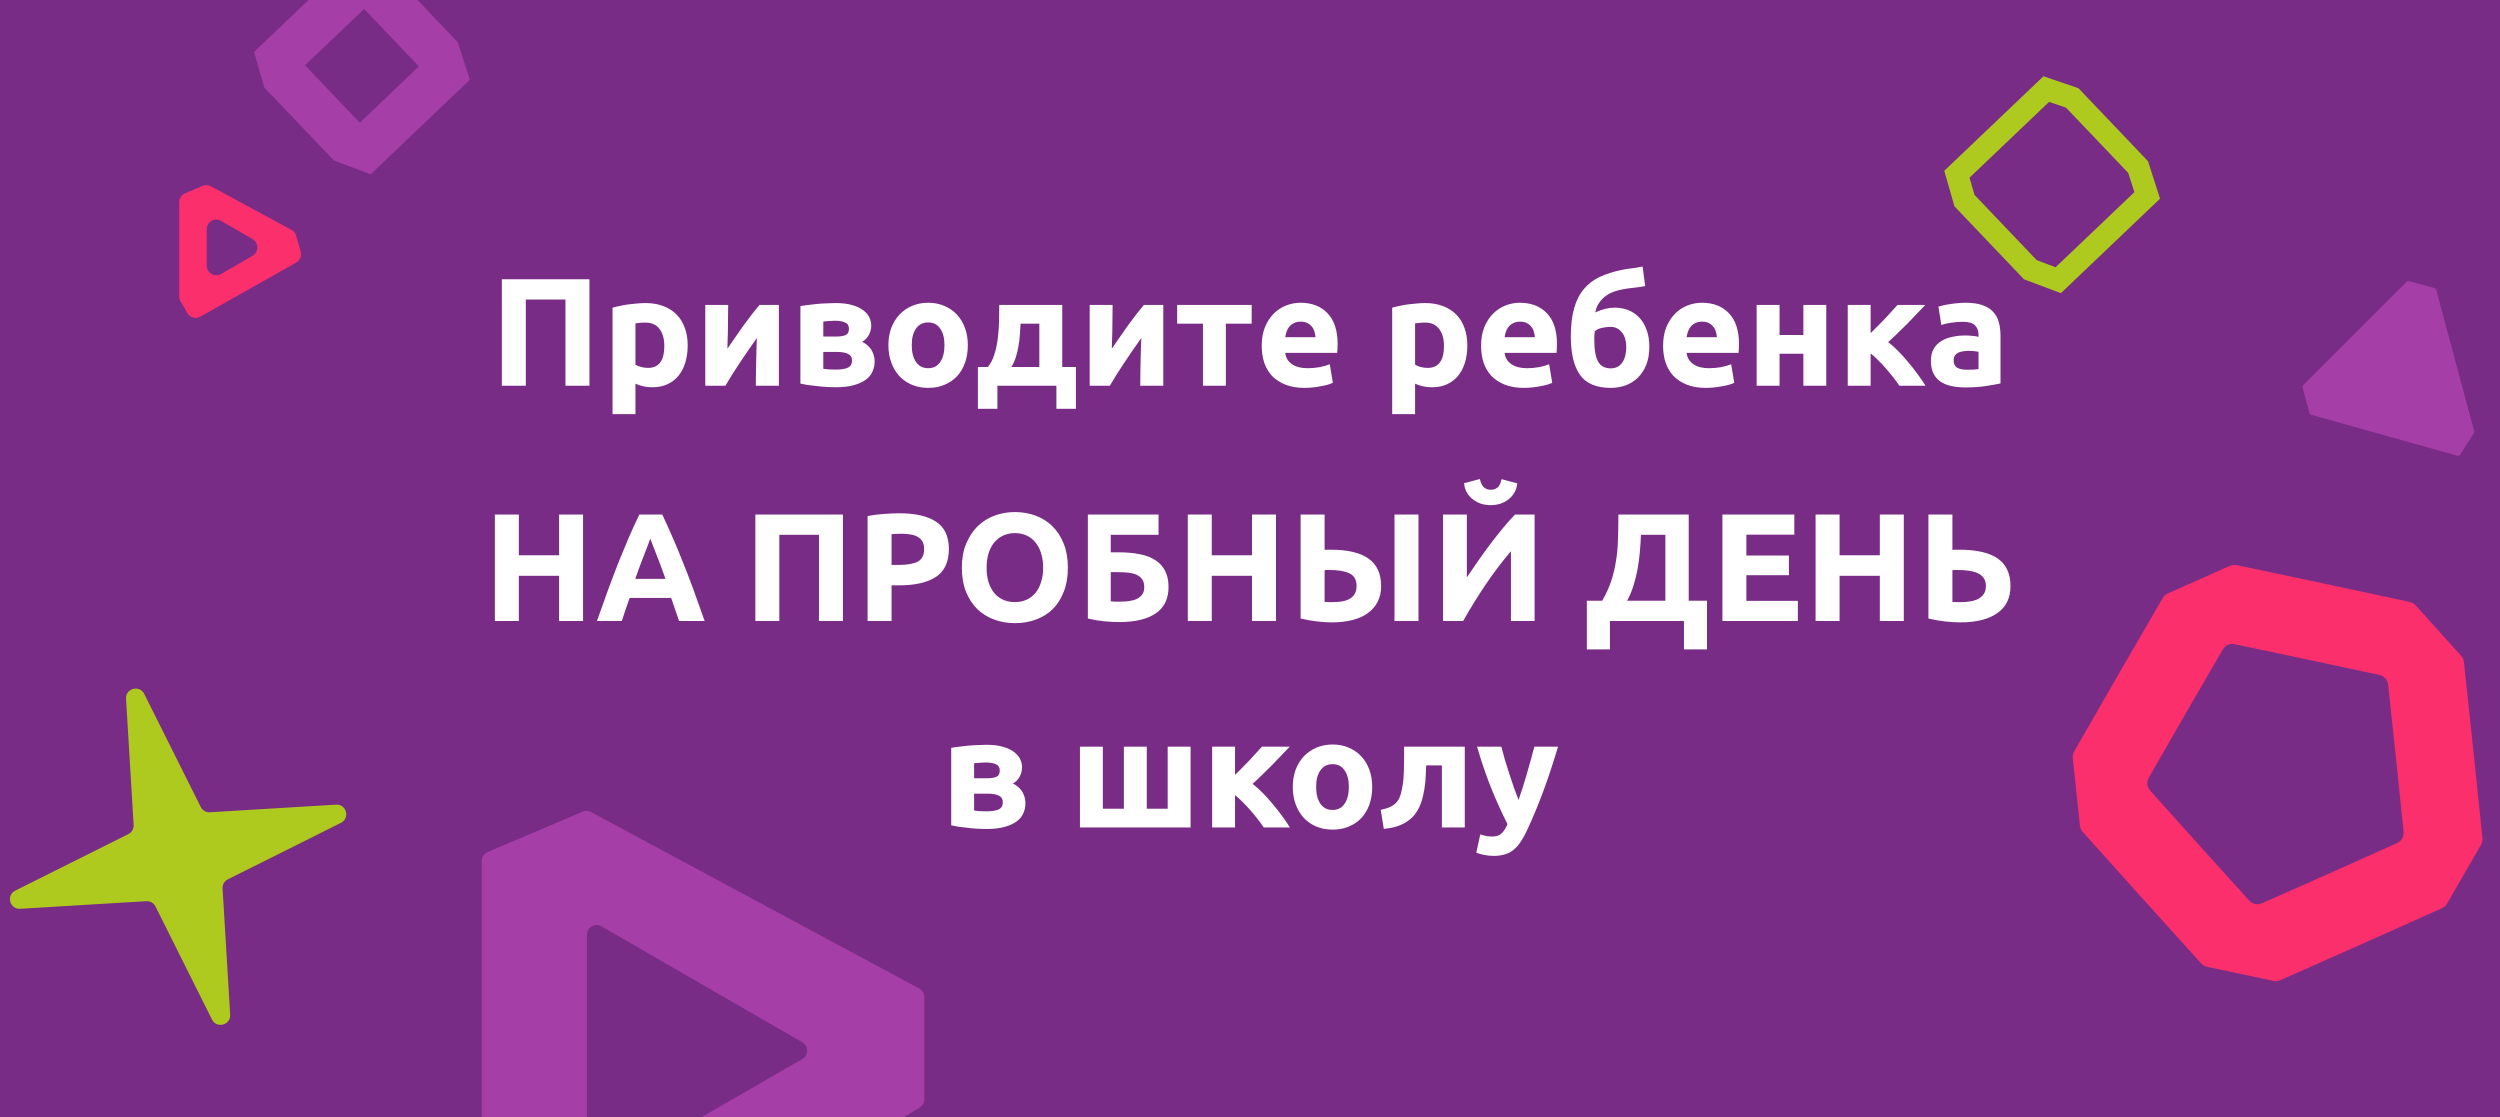 <?xml version="1.0" encoding="UTF-8"?> <svg xmlns="http://www.w3.org/2000/svg" width="1562" height="698" viewBox="0 0 1562 698" fill="none"><rect x="0" y="0" width="1562" height="698" fill="#333333" stroke="none"/> <g clip-path="url(#clip0_1283_90)"> <rect width="1562" height="698" fill="#792C86"></rect> <path d="M1545.86 269.519C1545.96 269.882 1545.9 270.27 1545.7 270.587L1537.03 284.193C1536.72 284.692 1536.11 284.924 1535.54 284.765L1443.93 259.135C1443.47 259.007 1443.12 258.647 1443 258.189L1438.66 242.02C1438.54 241.556 1438.67 241.062 1439.01 240.722L1503.72 176.012C1504.06 175.672 1504.56 175.54 1505.02 175.664L1521.18 179.994C1521.64 180.118 1522 180.48 1522.13 180.944L1545.86 269.519Z" fill="#A63EA8"></path> <path d="M273.69 33.759L277.55 45.758L228.303 92.69L216.504 88.258L177.623 47.46L174.54 36.721L224.23 -10.635L234.808 -7.039L273.69 33.759Z" stroke="#A63EA8" stroke-width="28"></path> <path d="M1341.59 122.082L1285.98 175.075L1268.57 168.535L1227.4 125.331L1222.67 108.865L1278.5 55.661L1294.72 61.174L1335.89 104.377L1341.59 122.082Z" stroke="#AECA1E" stroke-width="14"></path> <path fill-rule="evenodd" clip-rule="evenodd" d="M501.328 661.638C505.328 659.329 505.328 653.555 501.328 651.246L375.726 578.73C371.726 576.421 366.726 579.307 366.726 583.926L366.726 728.958C366.726 733.577 371.726 736.463 375.726 734.154L501.328 661.638ZM574.533 692.065C576.362 690.986 577.484 689.021 577.484 686.897L577.484 622.905C577.484 620.697 576.271 618.666 574.326 617.621L369.264 507.364C367.66 506.502 365.751 506.415 364.075 507.127L304.652 532.383C302.437 533.325 300.999 535.498 300.999 537.905L300.999 775.378C300.999 777.578 302.202 779.602 304.136 780.651L363.741 813.014C365.593 814.02 367.837 813.98 369.652 812.909L574.533 692.065Z" fill="#A63EA8"></path> <path fill-rule="evenodd" clip-rule="evenodd" d="M157.812 159.777C161.793 157.464 161.793 151.714 157.812 149.401L138.203 138.009C134.203 135.685 129.189 138.571 129.189 143.197L129.189 165.982C129.189 170.608 134.203 173.494 138.203 171.17L157.812 159.777ZM185.034 164.061C187.453 162.697 188.619 159.849 187.852 157.18L184.998 147.242C184.553 145.693 183.504 144.388 182.087 143.621L131.739 116.379C130.128 115.508 128.208 115.42 126.524 116.14L115.642 120.794C113.434 121.739 112.001 123.909 112.001 126.311L112.001 185.218C112.001 186.272 112.279 187.307 112.806 188.22L117.064 195.59C118.71 198.438 122.342 199.43 125.207 197.814L185.034 164.061Z" fill="#FB2F6C"></path> <path fill-rule="evenodd" clip-rule="evenodd" d="M1497.66 526.778C1500.42 525.544 1502.08 522.676 1501.77 519.668L1497.01 473.728L1492.11 427.805C1491.79 424.798 1489.57 422.337 1486.62 421.704L1441.38 412.009L1396.27 402.499C1393.31 401.875 1390.28 403.222 1388.77 405.838L1365.65 445.726L1365.57 445.867L1342.58 485.832C1341.07 488.454 1341.42 491.747 1343.44 493.997L1374.23 528.311L1374.34 528.431L1405.25 562.641C1407.27 564.885 1410.51 565.573 1413.28 564.348L1455.43 545.667L1455.57 545.601L1497.66 526.778ZM1475.26 590.015L1525.72 567.449C1527.06 566.847 1528.18 565.836 1528.92 564.559L1550.12 527.85C1550.85 526.573 1551.17 525.096 1551.02 523.63L1545.33 468.65L1539.46 413.69C1539.3 412.224 1538.69 410.845 1537.7 409.749L1509.34 378.249C1508.35 377.153 1507.05 376.397 1505.6 376.088L1451.56 364.506L1397.47 353.104C1396.03 352.8 1394.53 352.959 1393.18 353.559L1354.46 370.8C1353.11 371.399 1351.99 372.409 1351.25 373.684L1323.53 421.506L1295.98 469.42C1295.24 470.698 1294.93 472.175 1295.08 473.641L1299.51 515.797C1299.67 517.264 1300.28 518.644 1301.27 519.741L1338.18 560.878L1375.24 601.892C1376.22 602.986 1377.53 603.74 1378.97 604.047L1420.44 612.86C1421.88 613.166 1423.38 613.01 1424.73 612.412L1475.26 590.015Z" fill="#FB2F6C"></path> <path d="M209.96 502.75C216.478 502.357 218.844 511.187 213.003 514.106L142.363 549.406C140.212 550.48 138.911 552.734 139.056 555.134L143.805 633.96C144.198 640.478 135.368 642.844 132.449 637.003L97.15 566.363C96.075 564.212 93.821 562.911 91.422 563.055L12.596 567.805C6.077 568.198 3.711 559.368 9.553 556.449L80.193 521.149C82.343 520.075 83.645 517.821 83.5 515.421L78.75 436.596C78.357 430.077 87.188 427.711 90.106 433.553L125.406 504.193C126.48 506.343 128.735 507.644 131.134 507.5L209.96 502.75Z" fill="#AECA1E"></path> <path d="M368.275 174.472V241H353.299V187.144H328.531V241H313.555V174.472H368.275ZM415.072 216.136C415.072 211.72 414.08 208.2 412.096 205.576C410.112 202.888 407.168 201.544 403.264 201.544C401.984 201.544 400.8 201.608 399.712 201.736C398.624 201.8 397.728 201.896 397.024 202.024V227.848C397.92 228.424 399.072 228.904 400.48 229.288C401.952 229.672 403.424 229.864 404.896 229.864C411.68 229.864 415.072 225.288 415.072 216.136ZM429.664 215.752C429.664 219.656 429.184 223.208 428.224 226.408C427.264 229.608 425.856 232.36 424 234.664C422.144 236.968 419.84 238.76 417.088 240.04C414.336 241.32 411.168 241.96 407.584 241.96C405.6 241.96 403.744 241.768 402.016 241.384C400.288 241 398.624 240.456 397.024 239.752V258.76H382.72V192.232C384 191.848 385.472 191.496 387.136 191.176C388.8 190.792 390.528 190.472 392.32 190.216C394.176 189.96 396.032 189.768 397.888 189.64C399.808 189.448 401.632 189.352 403.36 189.352C407.52 189.352 411.232 189.992 414.496 191.272C417.76 192.488 420.512 194.248 422.752 196.552C424.992 198.792 426.688 201.544 427.84 204.808C429.056 208.072 429.664 211.72 429.664 215.752ZM486.642 190.504V241H472.242C472.242 237.8 472.274 234.632 472.338 231.496C472.402 228.296 472.466 225.352 472.53 222.664C472.594 219.976 472.658 217.64 472.722 215.656C472.85 213.608 472.914 212.104 472.914 211.144C471.058 213.768 469.202 216.424 467.346 219.112C465.49 221.8 463.698 224.456 461.97 227.08C460.306 229.64 458.706 232.104 457.17 234.472C455.698 236.84 454.386 239.016 453.234 241H440.658V190.504H454.962C454.962 193.704 454.93 196.776 454.866 199.72C454.866 202.6 454.834 205.224 454.77 207.592C454.706 209.96 454.642 212.04 454.578 213.832C454.514 215.56 454.482 216.904 454.482 217.864C458.322 212.232 461.842 207.176 465.042 202.696C468.306 198.216 471.474 194.152 474.546 190.504H486.642ZM514.399 230.44C515.295 230.568 516.479 230.696 517.951 230.824C519.487 230.888 520.895 230.92 522.175 230.92C525.375 230.92 527.871 230.536 529.663 229.768C531.455 228.936 532.351 227.464 532.351 225.352C532.351 223.304 531.519 221.896 529.855 221.128C528.255 220.296 525.887 219.88 522.751 219.88H514.399V230.44ZM522.463 210.28C524.831 210.28 526.751 209.992 528.223 209.416C529.695 208.776 530.431 207.432 530.431 205.384C530.431 203.464 529.599 202.152 527.935 201.448C526.271 200.744 524.095 200.392 521.407 200.392C520.511 200.392 519.327 200.456 517.855 200.584C516.447 200.648 515.295 200.744 514.399 200.872V210.28H522.463ZM521.983 241.96C520.191 241.96 518.271 241.896 516.223 241.768C514.175 241.64 512.159 241.448 510.175 241.192C508.191 241 506.303 240.776 504.511 240.52C502.783 240.2 501.311 239.912 500.095 239.656V191.272C501.311 191.016 502.783 190.792 504.511 190.6C506.303 190.344 508.191 190.12 510.175 189.928C512.159 189.736 514.175 189.608 516.223 189.544C518.271 189.416 520.191 189.352 521.983 189.352C526.143 189.352 529.631 189.768 532.447 190.6C535.327 191.432 537.631 192.52 539.359 193.864C541.151 195.208 542.431 196.712 543.199 198.376C543.967 200.04 544.351 201.704 544.351 203.368C544.351 205.608 543.807 207.656 542.719 209.512C541.631 211.368 540.255 212.712 538.591 213.544C539.487 213.928 540.383 214.472 541.279 215.176C542.239 215.88 543.103 216.744 543.871 217.768C544.639 218.728 545.247 219.912 545.695 221.32C546.207 222.664 546.463 224.232 546.463 226.024C546.463 228.072 546.047 230.056 545.215 231.976C544.447 233.896 543.103 235.592 541.183 237.064C539.263 238.536 536.735 239.72 533.599 240.616C530.463 241.512 526.591 241.96 521.983 241.96ZM604.702 215.656C604.702 219.624 604.126 223.272 602.974 226.6C601.822 229.864 600.158 232.68 597.982 235.048C595.806 237.352 593.182 239.144 590.11 240.424C587.102 241.704 583.71 242.344 579.934 242.344C576.222 242.344 572.83 241.704 569.758 240.424C566.75 239.144 564.158 237.352 561.982 235.048C559.806 232.68 558.11 229.864 556.894 226.6C555.678 223.272 555.07 219.624 555.07 215.656C555.07 211.688 555.678 208.072 556.894 204.808C558.174 201.544 559.902 198.76 562.078 196.456C564.318 194.152 566.942 192.36 569.95 191.08C573.022 189.8 576.35 189.16 579.934 189.16C583.582 189.16 586.91 189.8 589.918 191.08C592.99 192.36 595.614 194.152 597.79 196.456C599.966 198.76 601.662 201.544 602.878 204.808C604.094 208.072 604.702 211.688 604.702 215.656ZM590.11 215.656C590.11 211.24 589.214 207.784 587.422 205.288C585.694 202.728 583.198 201.448 579.934 201.448C576.67 201.448 574.142 202.728 572.35 205.288C570.558 207.784 569.662 211.24 569.662 215.656C569.662 220.072 570.558 223.592 572.35 226.216C574.142 228.776 576.67 230.056 579.934 230.056C583.198 230.056 585.694 228.776 587.422 226.216C589.214 223.592 590.11 220.072 590.11 215.656ZM610.983 229.288H617.223C619.015 227.112 620.391 224.424 621.351 221.224C622.375 217.96 623.079 214.536 623.463 210.952C623.911 207.304 624.167 203.688 624.231 200.104C624.295 196.52 624.327 193.32 624.327 190.504H663.687V229.288H672.231V255.4H660.039V241H623.174V255.4H610.983V229.288ZM649.383 229.288V202.216H637.671C637.543 204.456 637.383 206.792 637.191 209.224C637.063 211.592 636.775 213.96 636.327 216.328C635.943 218.632 635.399 220.904 634.695 223.144C633.991 225.384 633.063 227.432 631.911 229.288H649.383ZM726.829 190.504V241H712.429C712.429 237.8 712.461 234.632 712.525 231.496C712.589 228.296 712.653 225.352 712.717 222.664C712.781 219.976 712.845 217.64 712.909 215.656C713.037 213.608 713.101 212.104 713.101 211.144C711.245 213.768 709.389 216.424 707.533 219.112C705.677 221.8 703.885 224.456 702.157 227.08C700.493 229.64 698.893 232.104 697.357 234.472C695.885 236.84 694.573 239.016 693.421 241H680.845V190.504H695.149C695.149 193.704 695.117 196.776 695.053 199.72C695.053 202.6 695.021 205.224 694.957 207.592C694.893 209.96 694.829 212.04 694.765 213.832C694.701 215.56 694.669 216.904 694.669 217.864C698.509 212.232 702.029 207.176 705.229 202.696C708.493 198.216 711.661 194.152 714.733 190.504H726.829ZM782.042 202.216H765.915V241H751.611V202.216H735.483V190.504H782.042V202.216ZM788.32 216.136C788.32 211.656 788.992 207.752 790.336 204.424C791.744 201.032 793.568 198.216 795.808 195.976C798.048 193.736 800.608 192.04 803.488 190.888C806.432 189.736 809.44 189.16 812.512 189.16C819.68 189.16 825.344 191.368 829.504 195.784C833.664 200.136 835.744 206.568 835.744 215.08C835.744 215.912 835.712 216.84 835.648 217.864C835.584 218.824 835.52 219.688 835.456 220.456H803.008C803.328 223.4 804.704 225.736 807.136 227.464C809.568 229.192 812.832 230.056 816.928 230.056C819.552 230.056 822.112 229.832 824.608 229.384C827.168 228.872 829.248 228.264 830.848 227.56L832.768 239.176C832 239.56 830.976 239.944 829.696 240.328C828.416 240.712 826.976 241.032 825.376 241.288C823.84 241.608 822.176 241.864 820.384 242.056C818.592 242.248 816.8 242.344 815.008 242.344C810.464 242.344 806.496 241.672 803.104 240.328C799.776 238.984 796.992 237.16 794.752 234.856C792.576 232.488 790.944 229.704 789.856 226.504C788.832 223.304 788.32 219.848 788.32 216.136ZM821.92 210.664C821.856 209.448 821.632 208.264 821.248 207.112C820.928 205.96 820.384 204.936 819.616 204.04C818.912 203.144 817.984 202.408 816.832 201.832C815.744 201.256 814.368 200.968 812.704 200.968C811.104 200.968 809.728 201.256 808.576 201.832C807.424 202.344 806.464 203.048 805.696 203.944C804.928 204.84 804.32 205.896 803.872 207.112C803.488 208.264 803.2 209.448 803.008 210.664H821.92ZM902.197 216.136C902.197 211.72 901.205 208.2 899.221 205.576C897.237 202.888 894.293 201.544 890.389 201.544C889.109 201.544 887.925 201.608 886.837 201.736C885.749 201.8 884.853 201.896 884.149 202.024V227.848C885.045 228.424 886.197 228.904 887.605 229.288C889.077 229.672 890.549 229.864 892.021 229.864C898.805 229.864 902.197 225.288 902.197 216.136ZM916.789 215.752C916.789 219.656 916.309 223.208 915.349 226.408C914.389 229.608 912.981 232.36 911.125 234.664C909.269 236.968 906.965 238.76 904.213 240.04C901.461 241.32 898.293 241.96 894.709 241.96C892.725 241.96 890.869 241.768 889.141 241.384C887.413 241 885.749 240.456 884.149 239.752V258.76H869.845V192.232C871.125 191.848 872.597 191.496 874.261 191.176C875.925 190.792 877.653 190.472 879.445 190.216C881.301 189.96 883.157 189.768 885.013 189.64C886.933 189.448 888.757 189.352 890.485 189.352C894.645 189.352 898.357 189.992 901.621 191.272C904.885 192.488 907.637 194.248 909.877 196.552C912.117 198.792 913.813 201.544 914.965 204.808C916.181 208.072 916.789 211.72 916.789 215.752ZM925.383 216.136C925.383 211.656 926.055 207.752 927.398 204.424C928.807 201.032 930.631 198.216 932.871 195.976C935.111 193.736 937.671 192.04 940.551 190.888C943.495 189.736 946.503 189.16 949.575 189.16C956.743 189.16 962.407 191.368 966.567 195.784C970.727 200.136 972.807 206.568 972.807 215.08C972.807 215.912 972.775 216.84 972.711 217.864C972.647 218.824 972.583 219.688 972.519 220.456H940.071C940.391 223.4 941.767 225.736 944.199 227.464C946.631 229.192 949.895 230.056 953.991 230.056C956.615 230.056 959.175 229.832 961.671 229.384C964.231 228.872 966.311 228.264 967.911 227.56L969.831 239.176C969.063 239.56 968.039 239.944 966.759 240.328C965.479 240.712 964.039 241.032 962.439 241.288C960.903 241.608 959.239 241.864 957.447 242.056C955.655 242.248 953.863 242.344 952.071 242.344C947.527 242.344 943.559 241.672 940.167 240.328C936.839 238.984 934.055 237.16 931.815 234.856C929.639 232.488 928.007 229.704 926.919 226.504C925.895 223.304 925.383 219.848 925.383 216.136ZM958.983 210.664C958.919 209.448 958.695 208.264 958.311 207.112C957.991 205.96 957.447 204.936 956.679 204.04C955.975 203.144 955.047 202.408 953.895 201.832C952.807 201.256 951.431 200.968 949.767 200.968C948.167 200.968 946.791 201.256 945.639 201.832C944.487 202.344 943.527 203.048 942.759 203.944C941.991 204.84 941.383 205.896 940.935 207.112C940.551 208.264 940.263 209.448 940.071 210.664H958.983ZM1027.91 178.696C1025.54 179.208 1023.3 179.56 1021.19 179.752C1019.08 179.944 1016.9 180.232 1014.66 180.616C1012.74 180.936 1010.82 181.416 1008.9 182.056C1006.98 182.696 1005.19 183.592 1003.53 184.744C1001.93 185.832 1000.52 187.24 999.301 188.968C998.085 190.632 997.221 192.712 996.709 195.208C1000.87 193.224 1004.9 192.232 1008.81 192.232C1011.88 192.232 1014.73 192.744 1017.35 193.768C1019.97 194.792 1022.25 196.328 1024.17 198.376C1026.15 200.424 1027.69 202.984 1028.77 206.056C1029.93 209.064 1030.5 212.584 1030.5 216.616C1030.5 220.968 1029.86 224.744 1028.58 227.944C1027.3 231.144 1025.54 233.832 1023.3 236.008C1021.13 238.12 1018.57 239.72 1015.62 240.808C1012.74 241.832 1009.64 242.344 1006.31 242.344C997.413 242.344 991.045 239.656 987.205 234.28C983.365 228.84 981.445 220.872 981.445 210.376C981.445 203.464 982.117 197.608 983.461 192.808C984.805 187.944 986.821 183.912 989.509 180.712C992.197 177.448 995.525 174.888 999.493 173.032C1003.46 171.176 1008.07 169.704 1013.32 168.616C1015.43 168.168 1017.54 167.848 1019.65 167.656C1021.83 167.4 1024.04 167.016 1026.28 166.504L1027.91 178.696ZM996.421 206.92C996.293 207.816 996.197 208.84 996.133 209.992C996.133 211.144 996.133 212.168 996.133 213.064C996.133 218.696 996.901 222.952 998.437 225.832C1000.04 228.712 1002.69 230.152 1006.41 230.152C1009.54 230.152 1011.94 228.936 1013.61 226.504C1015.27 224.072 1016.1 220.808 1016.1 216.712C1016.1 215.112 1015.91 213.576 1015.53 212.104C1015.14 210.568 1014.53 209.224 1013.7 208.072C1012.87 206.92 1011.85 205.992 1010.63 205.288C1009.41 204.584 1007.97 204.232 1006.31 204.232C1004.65 204.232 1002.89 204.424 1001.03 204.808C999.237 205.192 997.701 205.896 996.421 206.92ZM1039.1 216.136C1039.1 211.656 1039.77 207.752 1041.12 204.424C1042.53 201.032 1044.35 198.216 1046.59 195.976C1048.83 193.736 1051.39 192.04 1054.27 190.888C1057.21 189.736 1060.22 189.16 1063.29 189.16C1070.46 189.16 1076.13 191.368 1080.29 195.784C1084.45 200.136 1086.53 206.568 1086.53 215.08C1086.53 215.912 1086.49 216.84 1086.43 217.864C1086.37 218.824 1086.3 219.688 1086.24 220.456H1053.79C1054.11 223.4 1055.49 225.736 1057.92 227.464C1060.35 229.192 1063.61 230.056 1067.71 230.056C1070.33 230.056 1072.89 229.832 1075.39 229.384C1077.95 228.872 1080.03 228.264 1081.63 227.56L1083.55 239.176C1082.78 239.56 1081.76 239.944 1080.48 240.328C1079.2 240.712 1077.76 241.032 1076.16 241.288C1074.62 241.608 1072.96 241.864 1071.17 242.056C1069.37 242.248 1067.58 242.344 1065.79 242.344C1061.25 242.344 1057.28 241.672 1053.89 240.328C1050.56 238.984 1047.77 237.16 1045.53 234.856C1043.36 232.488 1041.73 229.704 1040.64 226.504C1039.61 223.304 1039.1 219.848 1039.1 216.136ZM1072.7 210.664C1072.64 209.448 1072.41 208.264 1072.03 207.112C1071.71 205.96 1071.17 204.936 1070.4 204.04C1069.69 203.144 1068.77 202.408 1067.61 201.832C1066.53 201.256 1065.15 200.968 1063.49 200.968C1061.89 200.968 1060.51 201.256 1059.36 201.832C1058.21 202.344 1057.25 203.048 1056.48 203.944C1055.71 204.84 1055.1 205.896 1054.65 207.112C1054.27 208.264 1053.98 209.448 1053.79 210.664H1072.7ZM1141.05 241H1126.75V221.032H1111.87V241H1097.56V190.504H1111.87V209.32H1126.75V190.504H1141.05V241ZM1168.77 208.168C1170.18 206.824 1171.65 205.352 1173.19 203.752C1174.79 202.152 1176.33 200.584 1177.8 199.048C1179.27 197.448 1180.68 195.912 1182.02 194.44C1183.37 192.968 1184.55 191.656 1185.57 190.504H1202.95C1201.67 191.848 1200.07 193.512 1198.15 195.496C1196.29 197.48 1194.31 199.56 1192.2 201.736C1190.09 203.848 1187.94 205.96 1185.77 208.072C1183.65 210.184 1181.64 212.072 1179.72 213.736C1181.64 215.208 1183.69 217.032 1185.86 219.208C1188.04 221.384 1190.15 223.72 1192.2 226.216C1194.31 228.712 1196.29 231.24 1198.15 233.8C1200.07 236.36 1201.7 238.76 1203.05 241H1186.73C1185.57 239.272 1184.26 237.48 1182.79 235.624C1181.32 233.704 1179.78 231.848 1178.18 230.056C1176.58 228.2 1174.95 226.472 1173.29 224.872C1171.69 223.272 1170.18 221.896 1168.77 220.744V241H1154.47V190.504H1168.77V208.168ZM1229.08 231.016C1230.49 231.016 1231.83 230.984 1233.11 230.92C1234.39 230.856 1235.41 230.76 1236.18 230.632V219.784C1235.61 219.656 1234.74 219.528 1233.59 219.4C1232.44 219.272 1231.38 219.208 1230.42 219.208C1229.08 219.208 1227.8 219.304 1226.58 219.496C1225.43 219.624 1224.41 219.912 1223.51 220.36C1222.61 220.808 1221.91 221.416 1221.4 222.184C1220.89 222.952 1220.63 223.912 1220.63 225.064C1220.63 227.304 1221.37 228.872 1222.84 229.768C1224.37 230.6 1226.45 231.016 1229.08 231.016ZM1227.93 189.16C1232.15 189.16 1235.67 189.64 1238.49 190.6C1241.3 191.56 1243.54 192.936 1245.21 194.728C1246.93 196.52 1248.15 198.696 1248.85 201.256C1249.56 203.816 1249.91 206.664 1249.91 209.8V239.56C1247.86 240.008 1245.01 240.52 1241.37 241.096C1237.72 241.736 1233.3 242.056 1228.12 242.056C1224.85 242.056 1221.88 241.768 1219.19 241.192C1216.57 240.616 1214.29 239.688 1212.37 238.408C1210.45 237.064 1208.98 235.336 1207.96 233.224C1206.93 231.112 1206.42 228.52 1206.42 225.448C1206.42 222.504 1207 220.008 1208.15 217.96C1209.37 215.912 1210.97 214.28 1212.95 213.064C1214.93 211.848 1217.21 210.984 1219.77 210.472C1222.33 209.896 1224.98 209.608 1227.73 209.608C1229.59 209.608 1231.22 209.704 1232.63 209.896C1234.1 210.024 1235.29 210.216 1236.18 210.472V209.128C1236.18 206.696 1235.45 204.744 1233.97 203.272C1232.5 201.8 1229.94 201.064 1226.29 201.064C1223.86 201.064 1221.46 201.256 1219.09 201.64C1216.73 201.96 1214.68 202.44 1212.95 203.08L1211.13 191.56C1211.96 191.304 1212.98 191.048 1214.2 190.792C1215.48 190.472 1216.85 190.216 1218.33 190.024C1219.8 189.768 1221.33 189.576 1222.93 189.448C1224.6 189.256 1226.26 189.16 1227.93 189.16ZM349.324 321.472H364.3V388H349.324V359.776H324.172V388H309.196V321.472H324.172V346.912H349.324V321.472ZM424.24 388C423.536 385.696 422.736 383.328 421.84 380.896C421.008 378.464 420.176 376.032 419.344 373.6H393.424C392.592 376.032 391.728 378.464 390.832 380.896C390 383.328 389.232 385.696 388.528 388H372.976C375.472 380.832 377.84 374.208 380.08 368.128C382.32 362.048 384.496 356.32 386.608 350.944C388.784 345.568 390.896 340.48 392.944 335.68C395.056 330.816 397.232 326.08 399.472 321.472H413.776C415.952 326.08 418.096 330.816 420.208 335.68C422.32 340.48 424.432 345.568 426.544 350.944C428.72 356.32 430.928 362.048 433.168 368.128C435.408 374.208 437.776 380.832 440.272 388H424.24ZM406.288 336.544C405.968 337.504 405.488 338.816 404.848 340.48C404.208 342.144 403.472 344.064 402.64 346.24C401.808 348.416 400.88 350.816 399.856 353.44C398.896 356.064 397.904 358.816 396.88 361.696H415.792C414.768 358.816 413.776 356.064 412.816 353.44C411.856 350.816 410.928 348.416 410.032 346.24C409.2 344.064 408.464 342.144 407.824 340.48C407.184 338.816 406.672 337.504 406.288 336.544ZM526.666 321.472V388H511.69V334.144H486.922V388H471.946V321.472H526.666ZM562.039 320.704C571.959 320.704 579.575 322.464 584.887 325.984C590.199 329.44 592.855 335.136 592.855 343.072C592.855 351.072 590.167 356.864 584.791 360.448C579.415 363.968 571.735 365.728 561.751 365.728H557.047V388H542.071V322.432C545.335 321.792 548.791 321.344 552.439 321.088C556.087 320.832 559.287 320.704 562.039 320.704ZM562.999 333.472C561.911 333.472 560.823 333.504 559.735 333.568C558.711 333.632 557.815 333.696 557.047 333.76V352.96H561.751C566.935 352.96 570.839 352.256 573.463 350.848C576.087 349.44 577.399 346.816 577.399 342.976C577.399 341.12 577.047 339.584 576.343 338.368C575.703 337.152 574.743 336.192 573.463 335.488C572.247 334.72 570.743 334.208 568.951 333.952C567.159 333.632 565.175 333.472 562.999 333.472ZM616.428 354.688C616.428 357.952 616.812 360.896 617.58 363.52C618.412 366.144 619.564 368.416 621.036 370.336C622.572 372.192 624.428 373.632 626.604 374.656C628.78 375.68 631.276 376.192 634.092 376.192C636.844 376.192 639.308 375.68 641.484 374.656C643.724 373.632 645.58 372.192 647.052 370.336C648.588 368.416 649.74 366.144 650.508 363.52C651.34 360.896 651.756 357.952 651.756 354.688C651.756 351.424 651.34 348.48 650.508 345.856C649.74 343.168 648.588 340.896 647.052 339.04C645.58 337.12 643.724 335.648 641.484 334.624C639.308 333.6 636.844 333.088 634.092 333.088C631.276 333.088 628.78 333.632 626.604 334.72C624.428 335.744 622.572 337.216 621.036 339.136C619.564 340.992 618.412 343.264 617.58 345.952C616.812 348.576 616.428 351.488 616.428 354.688ZM667.212 354.688C667.212 360.384 666.348 365.408 664.62 369.76C662.956 374.048 660.652 377.664 657.708 380.608C654.764 383.488 651.244 385.664 647.148 387.136C643.116 388.608 638.764 389.344 634.092 389.344C629.548 389.344 625.26 388.608 621.228 387.136C617.196 385.664 613.676 383.488 610.668 380.608C607.66 377.664 605.292 374.048 603.564 369.76C601.836 365.408 600.972 360.384 600.972 354.688C600.972 348.992 601.868 344 603.66 339.712C605.452 335.36 607.852 331.712 610.86 328.768C613.932 325.824 617.452 323.616 621.42 322.144C625.452 320.672 629.676 319.936 634.092 319.936C638.636 319.936 642.924 320.672 646.956 322.144C650.988 323.616 654.508 325.824 657.516 328.768C660.524 331.712 662.892 335.36 664.62 339.712C666.348 344 667.212 348.992 667.212 354.688ZM694 334.144V345.088H698.896C703.824 345.088 708.208 345.472 712.048 346.24C715.952 347.008 719.216 348.256 721.84 349.984C724.528 351.712 726.576 353.952 727.984 356.704C729.392 359.456 730.096 362.816 730.096 366.784C730.096 374.144 727.408 379.648 722.032 383.296C716.72 386.88 709.104 388.672 699.184 388.672C696.496 388.672 693.424 388.512 689.968 388.192C686.576 387.872 683.152 387.296 679.696 386.464V321.472H723.856V334.144H694ZM699.952 375.904C701.936 375.904 703.824 375.776 705.616 375.52C707.408 375.264 708.976 374.816 710.32 374.176C711.728 373.472 712.848 372.544 713.68 371.392C714.512 370.24 714.928 368.736 714.928 366.88C714.928 364.96 714.544 363.392 713.776 362.176C713.008 360.96 711.92 360 710.512 359.296C709.104 358.592 707.376 358.112 705.328 357.856C703.28 357.6 700.976 357.472 698.416 357.472H694V375.712C694.704 375.776 695.536 375.84 696.496 375.904C697.52 375.904 698.672 375.904 699.952 375.904ZM782.261 321.472H797.237V388H782.261V359.776H757.109V388H742.133V321.472H757.109V346.912H782.261V321.472ZM862.937 366.208C862.937 369.92 862.201 373.184 860.729 376C859.321 378.816 857.273 381.184 854.585 383.104C851.961 385.024 848.729 386.464 844.889 387.424C841.113 388.384 836.889 388.864 832.217 388.864C829.529 388.864 826.457 388.672 823.001 388.288C819.609 387.904 816.153 387.296 812.633 386.464V321.472H827.609V343.552C828.313 343.488 828.953 343.456 829.529 343.456C830.169 343.456 830.841 343.456 831.545 343.456C841.977 343.456 849.817 345.312 855.065 349.024C860.313 352.736 862.937 358.464 862.937 366.208ZM871.289 321.472H886.265V388H871.289V321.472ZM830.585 356.128C830.265 356.128 829.817 356.128 829.241 356.128C828.665 356.128 828.121 356.16 827.609 356.224V376.096C828.313 376.16 829.113 376.192 830.009 376.192C830.905 376.192 831.993 376.192 833.273 376.192C835.257 376.192 837.113 376.032 838.841 375.712C840.569 375.392 842.073 374.848 843.353 374.08C844.697 373.312 845.721 372.288 846.425 371.008C847.193 369.728 847.577 368.128 847.577 366.208C847.577 362.304 846.105 359.648 843.161 358.24C840.281 356.832 836.089 356.128 830.585 356.128ZM901.602 388V321.472H916.482V360.736C918.786 357.28 921.25 353.696 923.874 349.984C926.498 346.208 929.122 342.592 931.746 339.136C934.434 335.616 937.058 332.32 939.618 329.248C942.178 326.176 944.514 323.584 946.626 321.472H958.818V388H944.034V344.416C938.402 351.008 933.09 358.016 928.098 365.44C923.106 372.864 918.466 380.384 914.178 388H901.602ZM931.362 315.616C929.314 315.616 927.33 315.328 925.41 314.752C923.554 314.112 921.858 313.216 920.322 312.064C918.786 310.848 917.506 309.408 916.482 307.744C915.522 306.016 914.946 304.064 914.754 301.888L924.642 299.296C925.154 301.728 925.986 303.456 927.138 304.48C928.354 305.504 929.762 306.016 931.362 306.016C933.026 306.016 934.434 305.568 935.586 304.672C936.802 303.712 937.666 301.952 938.178 299.392L947.97 301.984C947.778 304.16 947.17 306.112 946.146 307.84C945.186 309.504 943.938 310.912 942.402 312.064C940.93 313.216 939.234 314.112 937.314 314.752C935.394 315.328 933.41 315.616 931.362 315.616ZM991.467 375.328H1001.07C1003.43 371.232 1005.29 367.168 1006.63 363.136C1007.98 359.104 1008.97 355.008 1009.61 350.848C1010.31 346.688 1010.73 342.4 1010.86 337.984C1011.05 333.568 1011.15 328.928 1011.15 324.064V321.472H1055.11V375.328H1066.54V405.76H1052.14V388H1005.87V405.76H991.467V375.328ZM1025.26 334.144C1025.13 337.6 1024.91 341.152 1024.59 344.8C1024.27 348.448 1023.79 352.064 1023.15 355.648C1022.51 359.168 1021.64 362.624 1020.55 366.016C1019.53 369.344 1018.22 372.448 1016.62 375.328H1040.52V334.144H1025.26ZM1076.16 388V321.472H1121.09V334.048H1091.14V347.104H1117.73V359.392H1091.14V375.424H1123.3V388H1076.16ZM1174.51 321.472H1189.49V388H1174.51V359.776H1149.36V388H1134.38V321.472H1149.36V346.912H1174.51V321.472ZM1256.15 366.208C1256.15 373.632 1253.4 379.264 1247.89 383.104C1242.39 386.944 1234.71 388.864 1224.85 388.864C1222.1 388.864 1218.93 388.672 1215.35 388.288C1211.83 387.904 1208.34 387.296 1204.88 386.464V321.472H1219.86V343.552C1220.69 343.488 1221.43 343.456 1222.07 343.456C1222.77 343.456 1223.48 343.456 1224.18 343.456C1235 343.456 1243.03 345.312 1248.28 349.024C1253.52 352.736 1256.15 358.464 1256.15 366.208ZM1222.84 356.128C1222.52 356.128 1222.07 356.128 1221.49 356.128C1220.92 356.128 1220.37 356.16 1219.86 356.224V376.096C1220.56 376.16 1221.36 376.192 1222.26 376.192C1223.16 376.192 1224.24 376.192 1225.52 376.192C1227.51 376.192 1229.43 376.032 1231.28 375.712C1233.14 375.392 1234.77 374.848 1236.18 374.08C1237.59 373.312 1238.71 372.288 1239.54 371.008C1240.37 369.728 1240.79 368.128 1240.79 366.208C1240.79 364.224 1240.37 362.592 1239.54 361.312C1238.71 360.032 1237.49 359.008 1235.89 358.24C1234.36 357.472 1232.47 356.928 1230.23 356.608C1228.05 356.288 1225.59 356.128 1222.84 356.128ZM608.618 506.44C609.514 506.568 610.698 506.696 612.17 506.824C613.706 506.888 615.114 506.92 616.394 506.92C619.594 506.92 622.09 506.536 623.882 505.768C625.674 504.936 626.57 503.464 626.57 501.352C626.57 499.304 625.738 497.896 624.074 497.128C622.474 496.296 620.106 495.88 616.97 495.88H608.618V506.44ZM616.682 486.28C619.05 486.28 620.97 485.992 622.442 485.416C623.914 484.776 624.65 483.432 624.65 481.384C624.65 479.464 623.818 478.152 622.154 477.448C620.49 476.744 618.314 476.392 615.626 476.392C614.73 476.392 613.546 476.456 612.074 476.584C610.666 476.648 609.514 476.744 608.618 476.872V486.28H616.682ZM616.202 517.96C614.41 517.96 612.49 517.896 610.442 517.768C608.394 517.64 606.378 517.448 604.394 517.192C602.41 517 600.522 516.776 598.73 516.52C597.002 516.2 595.53 515.912 594.314 515.656V467.272C595.53 467.016 597.002 466.792 598.73 466.6C600.522 466.344 602.41 466.12 604.394 465.928C606.378 465.736 608.394 465.608 610.442 465.544C612.49 465.416 614.41 465.352 616.202 465.352C620.362 465.352 623.85 465.768 626.666 466.6C629.546 467.432 631.85 468.52 633.578 469.864C635.37 471.208 636.65 472.712 637.418 474.376C638.186 476.04 638.57 477.704 638.57 479.368C638.57 481.608 638.026 483.656 636.938 485.512C635.85 487.368 634.474 488.712 632.81 489.544C633.706 489.928 634.602 490.472 635.498 491.176C636.458 491.88 637.322 492.744 638.09 493.768C638.858 494.728 639.466 495.912 639.914 497.32C640.426 498.664 640.682 500.232 640.682 502.024C640.682 504.072 640.266 506.056 639.434 507.976C638.666 509.896 637.322 511.592 635.402 513.064C633.482 514.536 630.954 515.72 627.818 516.616C624.682 517.512 620.81 517.96 616.202 517.96ZM674.751 517V466.504H689.055V505.288H702.207V466.504H716.511V505.288H729.567V466.504H743.871V517H674.751ZM771.649 484.168C773.057 482.824 774.529 481.352 776.065 479.752C777.665 478.152 779.201 476.584 780.673 475.048C782.145 473.448 783.553 471.912 784.897 470.44C786.241 468.968 787.425 467.656 788.449 466.504H805.825C804.545 467.848 802.945 469.512 801.025 471.496C799.169 473.48 797.185 475.56 795.073 477.736C792.961 479.848 790.817 481.96 788.641 484.072C786.529 486.184 784.513 488.072 782.593 489.736C784.513 491.208 786.561 493.032 788.737 495.208C790.913 497.384 793.025 499.72 795.073 502.216C797.185 504.712 799.169 507.24 801.025 509.8C802.945 512.36 804.577 514.76 805.921 517H789.601C788.449 515.272 787.137 513.48 785.665 511.624C784.193 509.704 782.657 507.848 781.057 506.056C779.457 504.2 777.825 502.472 776.161 500.872C774.561 499.272 773.057 497.896 771.649 496.744V517H757.345V466.504H771.649V484.168ZM857.358 491.656C857.358 495.624 856.782 499.272 855.63 502.6C854.478 505.864 852.814 508.68 850.638 511.048C848.462 513.352 845.838 515.144 842.766 516.424C839.758 517.704 836.366 518.344 832.59 518.344C828.878 518.344 825.486 517.704 822.414 516.424C819.406 515.144 816.814 513.352 814.638 511.048C812.462 508.68 810.766 505.864 809.55 502.6C808.334 499.272 807.726 495.624 807.726 491.656C807.726 487.688 808.334 484.072 809.55 480.808C810.83 477.544 812.558 474.76 814.734 472.456C816.974 470.152 819.598 468.36 822.606 467.08C825.678 465.8 829.006 465.16 832.59 465.16C836.238 465.16 839.566 465.8 842.574 467.08C845.646 468.36 848.27 470.152 850.446 472.456C852.622 474.76 854.318 477.544 855.534 480.808C856.75 484.072 857.358 487.688 857.358 491.656ZM842.766 491.656C842.766 487.24 841.87 483.784 840.078 481.288C838.35 478.728 835.854 477.448 832.59 477.448C829.326 477.448 826.798 478.728 825.006 481.288C823.214 483.784 822.318 487.24 822.318 491.656C822.318 496.072 823.214 499.592 825.006 502.216C826.798 504.776 829.326 506.056 832.59 506.056C835.854 506.056 838.35 504.776 840.078 502.216C841.87 499.592 842.766 496.072 842.766 491.656ZM891.095 478.216C891.031 480.072 890.935 482.056 890.807 484.168C890.743 486.216 890.583 488.296 890.327 490.408C890.071 492.456 889.719 494.472 889.271 496.456C888.887 498.44 888.375 500.296 887.735 502.024C886.967 504.072 885.975 505.992 884.759 507.784C883.607 509.512 882.103 511.08 880.247 512.488C878.455 513.896 876.247 515.08 873.623 516.04C871.063 516.936 868.055 517.544 864.599 517.864L862.679 505.96C865.943 505.32 868.471 504.424 870.263 503.272C872.055 502.056 873.399 500.52 874.295 498.664C874.999 497.064 875.543 495.208 875.927 493.096C876.375 490.984 876.695 488.776 876.887 486.472C877.079 484.104 877.175 481.704 877.175 479.272C877.239 476.84 877.271 474.504 877.271 472.264V466.504H915.191V517H900.887V478.216H891.095ZM973.458 466.504C970.578 476.232 967.57 485.352 964.434 493.864C961.298 502.376 957.874 510.632 954.162 518.632C952.818 521.512 951.474 523.944 950.13 525.928C948.786 527.976 947.314 529.64 945.714 530.92C944.114 532.264 942.29 533.224 940.242 533.8C938.258 534.44 935.922 534.76 933.234 534.76C930.994 534.76 928.914 534.536 926.994 534.088C925.138 533.704 923.602 533.256 922.386 532.744L924.882 521.32C926.354 521.832 927.666 522.184 928.818 522.376C929.97 522.568 931.186 522.664 932.466 522.664C935.026 522.664 936.978 521.96 938.322 520.552C939.73 519.208 940.914 517.32 941.874 514.888C938.61 508.488 935.346 501.32 932.082 493.384C928.818 485.384 925.746 476.424 922.866 466.504H938.034C938.674 469 939.41 471.72 940.242 474.664C941.138 477.544 942.066 480.488 943.026 483.496C943.986 486.44 944.946 489.32 945.906 492.136C946.93 494.952 947.89 497.512 948.786 499.816C949.618 497.512 950.482 494.952 951.378 492.136C952.274 489.32 953.138 486.44 953.97 483.496C954.866 480.488 955.698 477.544 956.466 474.664C957.298 471.72 958.034 469 958.674 466.504H973.458Z" fill="white"></path> </g> <defs> <clipPath id="clip0_1283_90"> <rect width="1562" height="698" fill="white"></rect> </clipPath> </defs> </svg> 